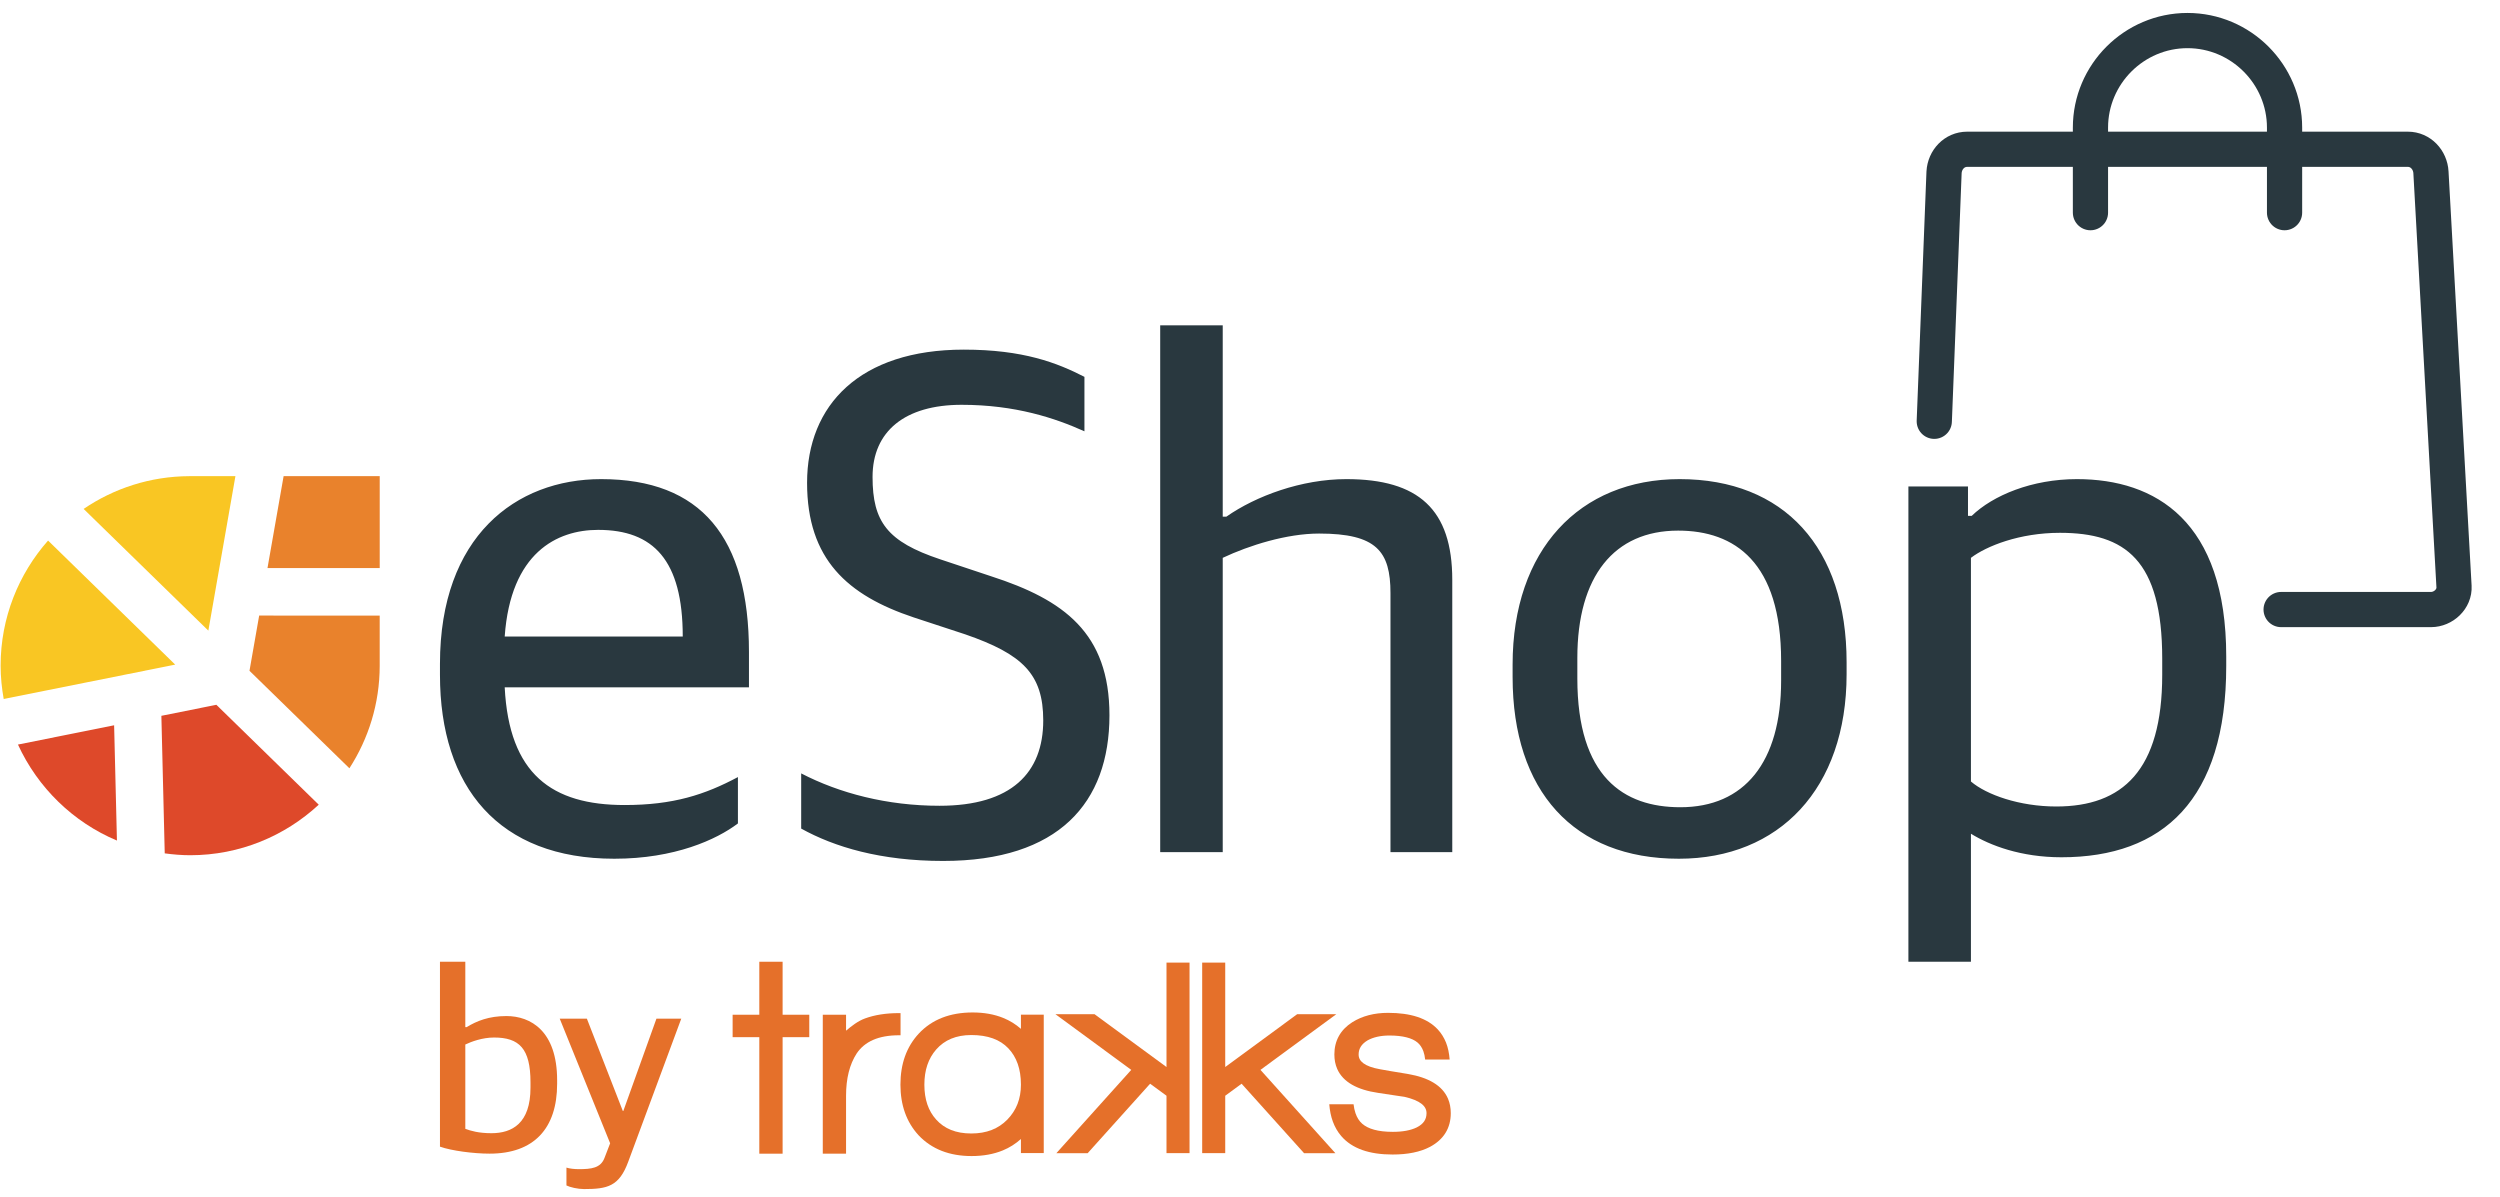 ﻿<?xml version="1.0" encoding="UTF-8"?>
<svg width="142px" height="68px" viewBox="0 0 142 68" version="1.1" xmlns="http://www.w3.org/2000/svg" xmlns:xlink="http://www.w3.org/1999/xlink">
    <title>Group</title>
    <g id="Page-1" stroke="none" stroke-width="1" fill="none" fill-rule="evenodd">
        <g id="23612-TRAKKS_Webshop_LOGO" transform="translate(-29, -37)">
            <g id="Group" transform="translate(29.035, 38.736)">
                <path d="M109.832,22.193 L110.387,8.053 C110.427,7.333 110.977,6.743 111.697,6.743 L136.733,6.743 C137.454,6.743 138.004,7.341 138.043,8.053 L139.353,31.576 C139.393,32.286 138.755,32.886 138.043,32.886 L129.533,32.886 M129.728,10.343 L129.728,5.512 C129.728,2.483 127.248,0 124.215,0 C121.183,0 118.703,2.48 118.703,5.512 L118.703,10.343" id="Stroke-1" stroke="#29383F" stroke-width="2" stroke-linecap="round" stroke-linejoin="round"></path>
                <path d="M34.859,47.04 C38.285,47.04 40.667,45.954 41.879,45.035 L41.879,42.402 C39.999,43.405 38.202,43.99 35.444,43.99 C31.307,43.99 28.883,42.235 28.632,37.304 L42.506,37.304 L42.506,35.298 C42.506,28.779 39.79,25.478 34.107,25.478 C29.259,25.478 24.955,28.737 24.955,35.967 L24.955,36.593 C24.955,42.987 28.298,47.04 34.859,47.04 Z M33.939,28.361 C37.073,28.361 38.745,30.075 38.745,34.42 L28.632,34.42 C28.967,29.657 31.599,28.361 33.939,28.361 Z M53.537,47.166 C60.098,47.166 62.982,43.865 62.982,38.892 C62.982,34.212 60.391,32.331 56.254,30.994 L53.37,30.033 C50.361,29.03 49.526,27.902 49.526,25.353 C49.526,22.762 51.364,21.257 54.582,21.257 C57.633,21.257 59.889,22.009 61.561,22.762 L61.561,19.669 C60.014,18.875 58.092,18.123 54.708,18.123 C48.815,18.123 45.807,21.257 45.807,25.687 C45.807,30.033 48.105,32.08 51.866,33.334 L54.791,34.295 C58.051,35.423 59.221,36.552 59.221,39.184 C59.221,42.151 57.424,44.032 53.329,44.032 C50.361,44.032 47.645,43.321 45.472,42.193 L45.472,45.327 C47.353,46.372 49.986,47.166 53.537,47.166 Z M65.864,46.664 L69.416,46.664 L69.416,29.949 C70.921,29.239 73.052,28.57 74.89,28.57 C78.15,28.57 78.944,29.573 78.944,31.955 L78.944,46.664 L82.454,46.664 L82.454,31.203 C82.454,27.191 80.532,25.478 76.437,25.478 C73.888,25.478 71.297,26.439 69.625,27.609 L69.416,27.609 L69.416,16.744 L65.864,16.744 L65.864,46.664 Z M95.325,47.04 C101.008,47.04 104.852,43.071 104.852,36.552 L104.852,35.883 C104.852,29.364 101.3,25.478 95.366,25.478 C89.683,25.478 85.881,29.49 85.881,36.008 L85.881,36.719 C85.881,43.196 89.349,47.04 95.325,47.04 Z M95.408,44.115 C92.191,44.115 89.558,42.402 89.558,36.802 L89.558,35.632 C89.558,30.994 91.647,28.403 95.283,28.403 C98.501,28.403 101.133,30.2 101.133,35.799 L101.133,36.928 C101.133,41.566 99.044,44.115 95.408,44.115 Z M108.362,52.891 L111.914,52.891 L111.914,45.62 C113.001,46.288 114.756,46.957 117.054,46.957 C122.821,46.957 126.415,43.697 126.415,36.092 L126.415,35.549 C126.415,27.86 122.403,25.478 117.932,25.478 C115.383,25.478 113.168,26.397 111.956,27.567 L111.747,27.567 L111.747,25.896 L108.362,25.896 L108.362,52.891 Z M116.762,44.073 C114.672,44.073 112.792,43.405 111.914,42.653 L111.914,29.949 C112.792,29.281 114.672,28.528 116.97,28.528 C120.69,28.528 122.779,30.075 122.779,35.674 L122.779,36.593 C122.779,42.026 120.522,44.073 116.762,44.073 L116.762,44.073 Z" id="Fill-2" fill="#29383F"></path>
                <path d="M11.799,34.084 L13.337,25.31 L10.722,25.31 C8.495,25.319 6.429,26.005 4.715,27.171 L11.799,34.084" id="Fill-3" fill="#F9C623"></path>
                <path d="M21.532,33.23 L14.686,33.228 L14.136,36.365 L19.811,41.902 C20.894,40.224 21.53,38.23 21.532,36.086 L21.532,33.23" id="Fill-4" fill="#E9822C"></path>
                <path d="M2.695,28.968 C1.022,30.865 1.77635684e-15,33.347 1.77635684e-15,36.076 C1.77635684e-15,36.722 0.067,37.353 0.175,37.967 L9.916,36.014 L2.695,28.968" id="Fill-5" fill="#F9C623"></path>
                <path d="M6.447,39.46 L0.985,40.555 C2.109,43.004 4.116,44.963 6.607,46.008 L6.447,39.46" id="Fill-6" fill="#DE492A"></path>
                <path d="M12.254,38.296 L9.131,38.922 L9.322,46.735 C9.796,46.798 10.275,46.841 10.766,46.841 C13.587,46.841 16.149,45.748 18.069,43.971 L12.254,38.296" id="Fill-7" fill="#DE492A"></path>
                <polyline id="Fill-8" fill="#E9822C" points="16.074 25.31 15.158 30.532 21.533 30.532 21.533 25.31 16.074 25.31"></polyline>
                <polyline id="Fill-9" fill="#E5702A" points="66.222 52.941 66.222 58.871 62.137 55.872 59.915 55.872 64.22 59.033 59.967 63.764 61.745 63.764 65.291 59.819 66.222 60.502 66.222 63.762 67.531 63.762 67.531 52.941 66.222 52.941"></polyline>
                <polyline id="Fill-10" fill="#E5702A" points="68.249 52.941 68.249 63.762 69.558 63.762 69.558 60.502 70.488 59.819 74.035 63.764 75.813 63.764 71.559 59.033 75.864 55.872 73.642 55.872 69.558 58.871 69.558 52.941 68.249 52.941"></polyline>
                <path d="M82.212,60.671 C82.053,60.297 81.772,59.991 81.388,59.76 C81.004,59.528 80.518,59.365 79.931,59.266 L79.93,59.265 C79.133,59.136 78.604,59.046 78.35,58.997 L78.347,58.996 C77.909,58.92 77.593,58.799 77.403,58.656 C77.307,58.584 77.242,58.509 77.199,58.428 C77.156,58.348 77.135,58.261 77.135,58.157 C77.135,57.988 77.176,57.846 77.257,57.715 C77.338,57.585 77.464,57.465 77.643,57.357 C77.968,57.177 78.379,57.082 78.884,57.081 C79.266,57.081 79.592,57.117 79.856,57.185 C80.122,57.252 80.325,57.351 80.474,57.474 C80.621,57.597 80.733,57.759 80.812,57.973 C80.861,58.109 80.895,58.267 80.914,58.446 L82.305,58.446 C82.278,58.093 82.213,57.768 82.098,57.48 C81.984,57.199 81.829,56.949 81.631,56.736 C81.333,56.416 80.943,56.179 80.472,56.024 C80,55.869 79.446,55.794 78.809,55.794 C78.025,55.793 77.34,55.97 76.769,56.33 L76.767,56.331 C76.437,56.543 76.182,56.805 76.012,57.113 C75.841,57.421 75.757,57.773 75.757,58.157 C75.757,58.455 75.81,58.73 75.918,58.978 C76.08,59.349 76.368,59.651 76.759,59.875 C77.151,60.099 77.646,60.252 78.245,60.34 L78.244,60.34 C78.707,60.41 79.064,60.463 79.313,60.501 C79.548,60.536 79.686,60.556 79.733,60.563 C80.182,60.664 80.509,60.803 80.709,60.961 C80.81,61.04 80.879,61.123 80.924,61.21 C80.969,61.296 80.991,61.387 80.992,61.492 C80.991,61.676 80.946,61.824 80.858,61.956 C80.769,62.086 80.632,62.203 80.434,62.302 C80.099,62.465 79.647,62.553 79.078,62.553 C78.661,62.553 78.307,62.512 78.017,62.432 C77.727,62.353 77.503,62.237 77.336,62.09 C77.17,61.943 77.044,61.748 76.956,61.491 C76.905,61.343 76.869,61.174 76.847,60.986 L75.467,60.986 C75.497,61.342 75.561,61.671 75.669,61.965 C75.783,62.276 75.942,62.552 76.145,62.789 C76.449,63.145 76.852,63.41 77.34,63.584 C77.829,63.757 78.403,63.841 79.064,63.841 C79.92,63.841 80.632,63.699 81.196,63.402 L81.198,63.4 C81.579,63.195 81.875,62.93 82.073,62.607 C82.272,62.285 82.369,61.908 82.369,61.492 C82.369,61.195 82.318,60.92 82.212,60.671" id="Fill-11" fill="#E5702A"></path>
                <path d="M57.954,56.703 C57.657,56.441 57.321,56.233 56.95,56.083 C56.436,55.874 55.856,55.772 55.211,55.772 C54.573,55.772 53.995,55.87 53.483,56.07 C52.97,56.27 52.524,56.573 52.15,56.973 L52.15,56.974 C51.803,57.347 51.542,57.779 51.368,58.264 C51.195,58.749 51.11,59.286 51.11,59.873 C51.11,60.45 51.194,60.979 51.365,61.459 C51.535,61.939 51.792,62.367 52.134,62.74 L52.136,62.743 C52.509,63.138 52.951,63.436 53.456,63.634 C53.961,63.831 54.527,63.928 55.151,63.928 C55.81,63.928 56.404,63.822 56.928,63.606 C57.309,63.449 57.651,63.232 57.954,62.959 L57.954,63.76 L59.25,63.76 L59.25,55.896 L57.954,55.896 L57.954,56.703 Z M57.761,60.967 C57.632,61.295 57.441,61.59 57.183,61.856 C56.926,62.119 56.631,62.315 56.292,62.447 C55.953,62.579 55.568,62.646 55.135,62.646 C54.697,62.646 54.314,62.578 53.984,62.446 C53.654,62.313 53.375,62.118 53.138,61.854 L53.138,61.853 C52.916,61.608 52.75,61.323 52.638,60.995 C52.526,60.667 52.469,60.293 52.469,59.873 C52.469,59.458 52.526,59.086 52.638,58.754 C52.75,58.423 52.917,58.132 53.14,57.876 C53.381,57.601 53.664,57.398 53.994,57.261 C54.323,57.125 54.702,57.054 55.135,57.054 C55.606,57.054 56.014,57.119 56.362,57.245 C56.71,57.371 56.998,57.557 57.235,57.805 C57.473,58.055 57.651,58.348 57.772,58.692 C57.892,59.034 57.954,59.427 57.954,59.873 C57.954,60.275 57.889,60.638 57.761,60.967 L57.761,60.967 Z" id="Fill-12" fill="#E5702A"></path>
                <path d="M51.116,57.068 L51.116,55.809 L51.023,55.809 C50.295,55.809 49.653,55.908 49.098,56.111 C48.691,56.26 48.33,56.544 48.021,56.807 L48.021,55.901 L46.699,55.901 L46.699,63.793 L48.021,63.793 L48.021,60.506 C48.021,59.513 48.225,58.718 48.62,58.107 C48.85,57.762 49.158,57.507 49.555,57.332 C49.951,57.158 50.44,57.068 51.023,57.067 L51.116,57.068" id="Fill-13" fill="#E5702A"></path>
                <polyline id="Fill-14" fill="#E5702A" points="45.932 55.901 44.417 55.901 44.417 52.891 43.094 52.891 43.094 55.901 41.578 55.901 41.578 57.175 43.094 57.175 43.094 63.793 44.417 63.793 44.417 57.175 45.932 57.175 45.932 55.901"></polyline>
                <path d="M27.776,63.791 C30.288,63.791 31.61,62.366 31.61,59.824 L31.61,59.619 C31.61,56.828 30.111,55.976 28.73,55.976 C27.731,55.976 27.041,56.255 26.468,56.607 L26.395,56.607 L26.395,52.891 L24.955,52.891 L24.955,63.394 C25.616,63.629 26.865,63.791 27.776,63.791 Z M27.878,62.63 C27.159,62.63 26.703,62.498 26.395,62.381 L26.395,57.592 C26.733,57.43 27.364,57.195 28.025,57.195 C29.45,57.195 30.097,57.812 30.097,59.736 L30.097,60.045 C30.097,62.072 29.054,62.63 27.878,62.63 Z M33.137,65.803 C34.46,65.803 35.135,65.656 35.65,64.246 L38.661,56.123 L37.251,56.123 L35.37,61.367 L35.341,61.367 L33.299,56.123 L31.757,56.123 L34.621,63.203 L34.298,64.041 C34.078,64.613 33.549,64.672 32.844,64.672 C32.594,64.672 32.315,64.643 32.139,64.584 L32.139,65.598 C32.344,65.701 32.785,65.803 33.137,65.803 L33.137,65.803 Z" id="Fill-15" fill="#E5702A"></path>
            </g>
        </g>
    </g>
</svg>